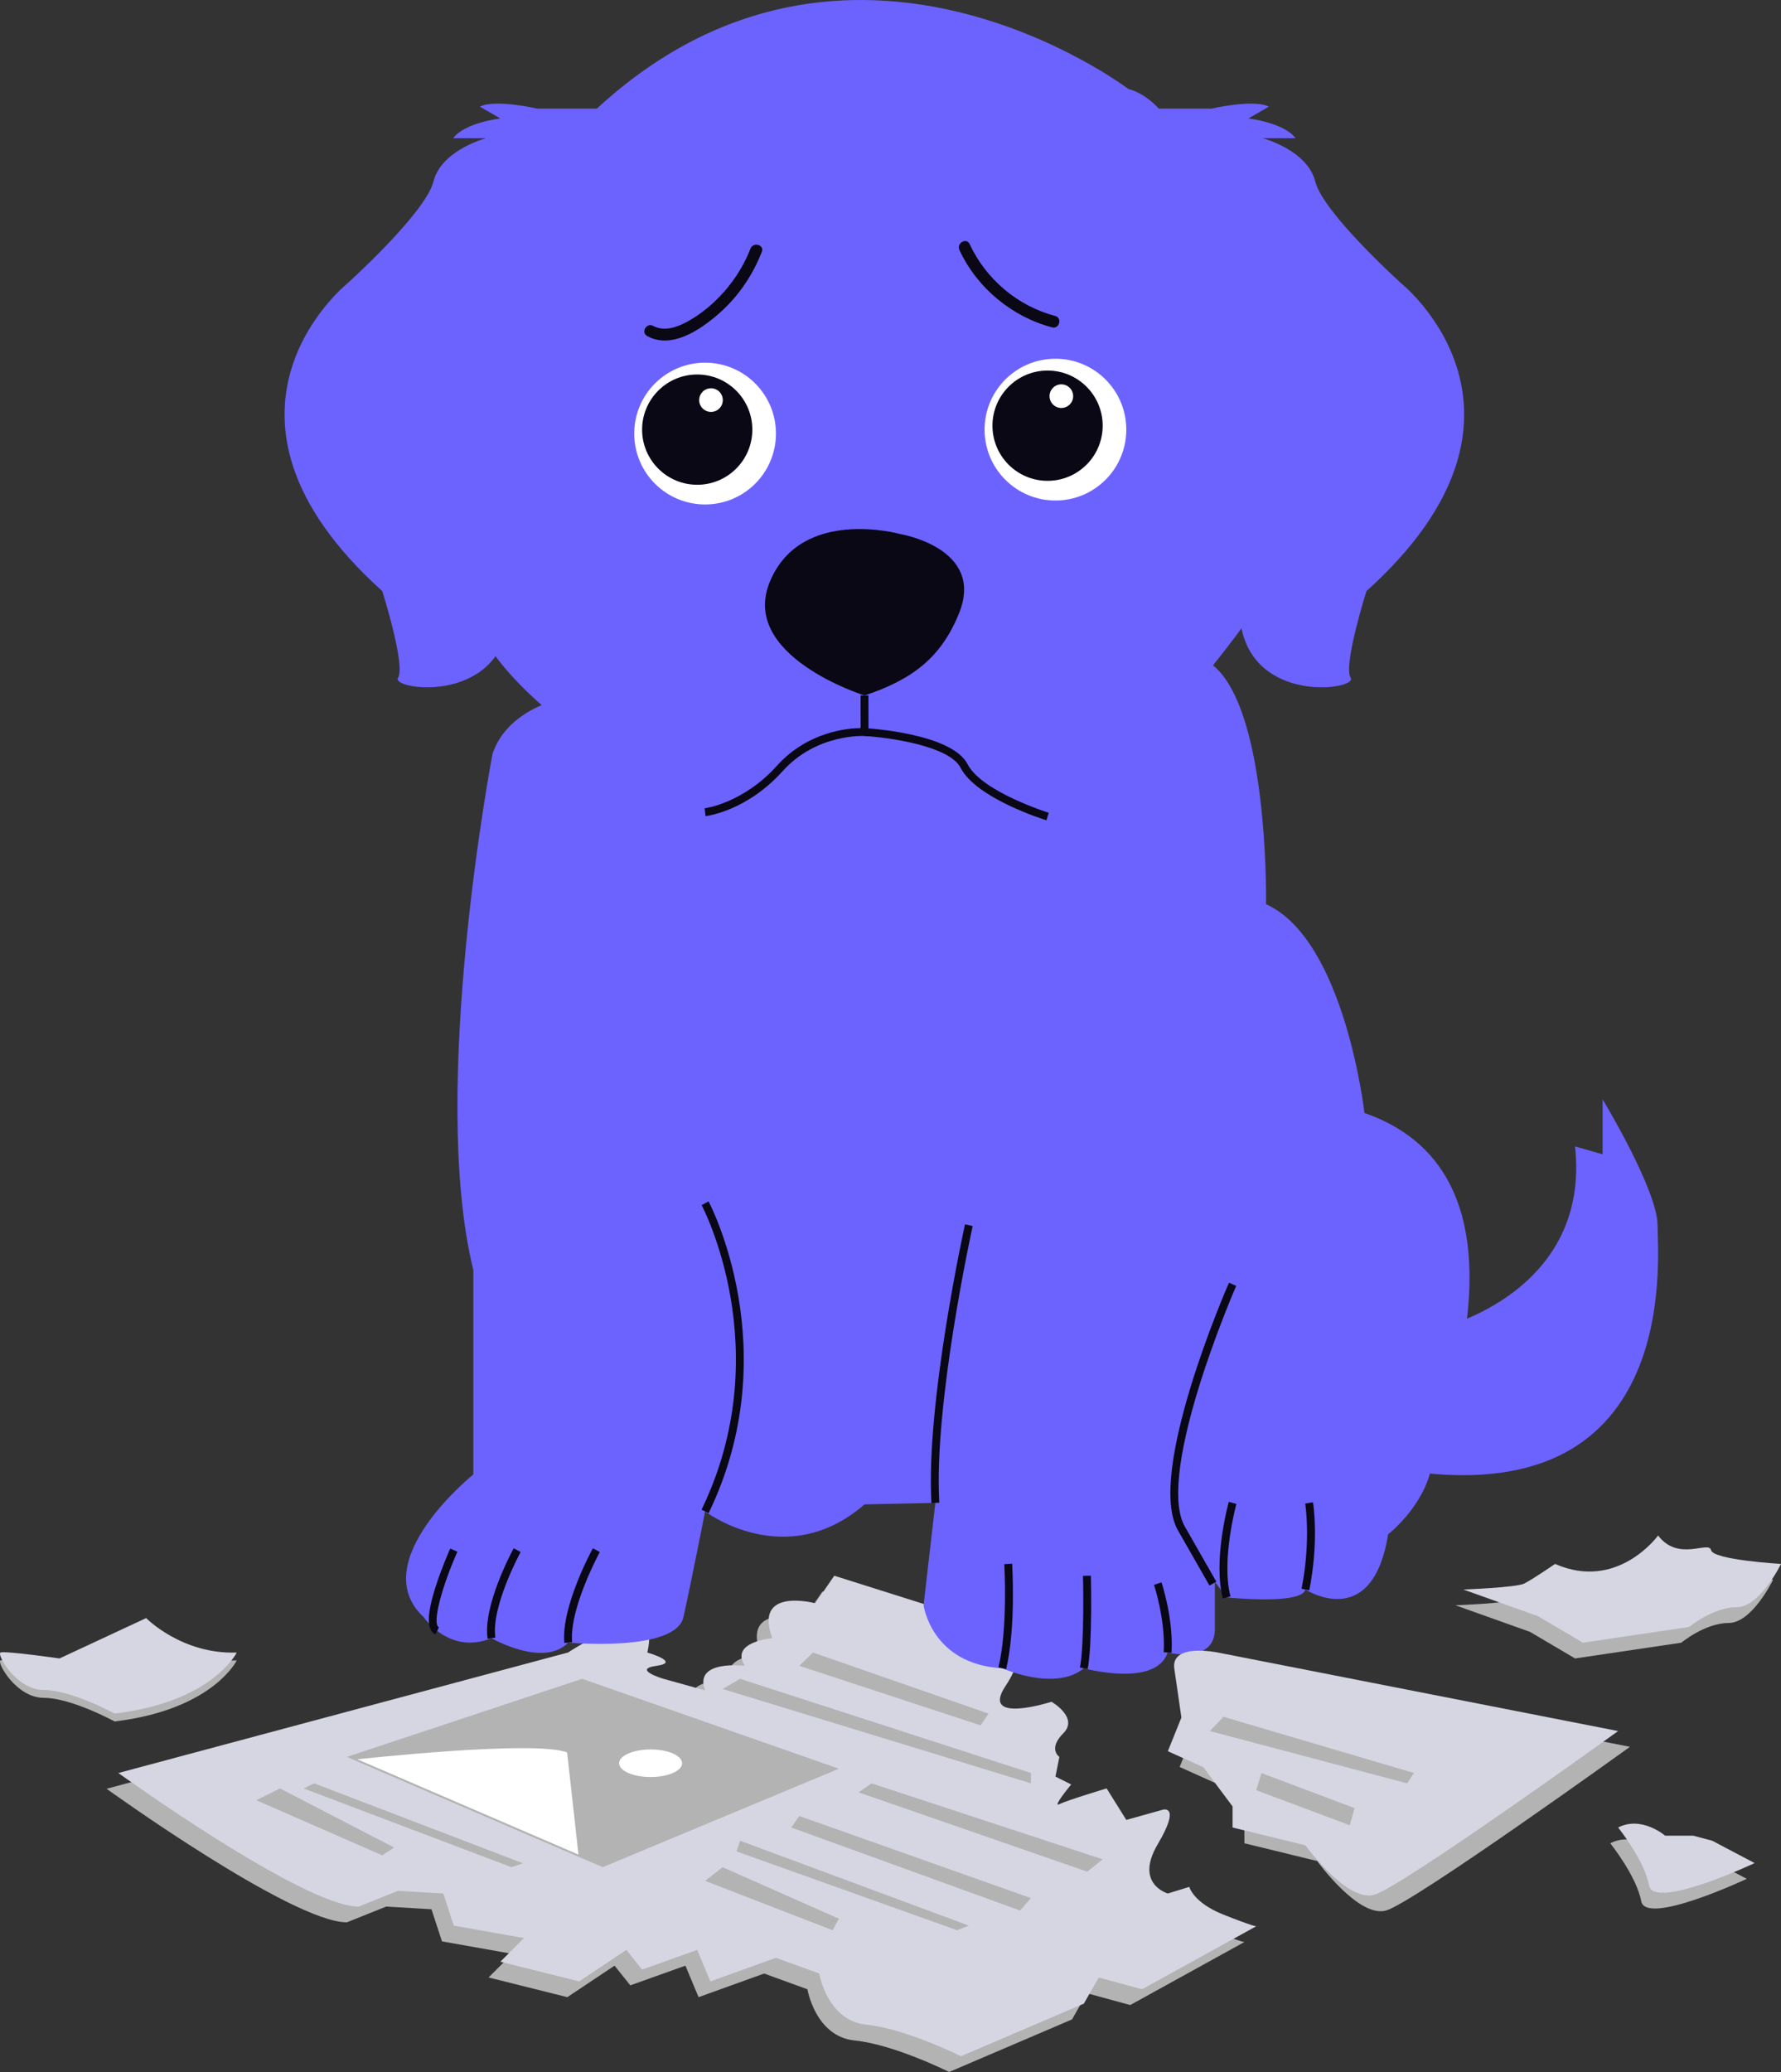 <svg xmlns="http://www.w3.org/2000/svg" width="645.278" height="750.325" viewBox="0 0 645.278 750.325" xmlns:xlink="http://www.w3.org/1999/xlink" role="img" artist="Katerina Limpitsouni" source="https://undraw.co/"><rect x="0" y="0" width="645.278" height="750.325" fill="#333333" stroke="none"/><path d="M38.61,647.762s67.097,48.366,87.065,48.366l14.262-5.705,16.389.969,3.811,11.635,25.439,4.512-8.557,8.557,28.525,7.131,17.115-11.41,5.705,7.131,19.967-7.131,4.777,11.41,23.748-8.557,15.689,5.705s2.852,17.115,17.115,18.541c14.262,1.426,34.23,11.41,34.23,11.41l44.52-19.043,5.399-9.482,15.689,4.279,41.361-22.82s-.918.126-11.869-4.216c-10.951-4.342-12.377-10.047-12.377-10.047l-7.764,2.395s-12.227-3.389-3.658-17.867c8.57-14.479,1.829-12.466,1.829-12.466l-13.227,3.692-7.131-11.41s-14.262,4.279-17.115,5.705,4.279-7.131,4.279-7.131l-5.705-2.852,1.426-7.131s-4.279-2.852,1.426-8.557-4.279-11.41-4.279-11.41c0,0-26.104,8.405-16.618-5.781,9.486-14.186,1.211-19.887,1.211-19.887l-63.301-19.972-6.866,9.984s-22.586-6.121-15.572,12.628c0,0-15.55,1.278-9.973,10.014,0,0-18.669-2.355-14.39,8.896l-15.112-4.201s-11.54-3.447-2.493-4.695-3.324-4.814-3.324-4.814c0,0,4.047-15.689-7.479-11.053-11.526,4.635-21.268,11.053-21.268,11.053l-162.898,43.627Z" fill="#b3b3b3"/><path d="M42.888,642.057s67.097,48.366,87.065,48.366l14.262-5.705,16.389.969,3.811,11.635,25.439,4.512-8.557,8.557,28.525,7.131,17.115-11.41,5.705,7.131,19.967-7.131,4.777,11.41,23.748-8.557,15.689,5.705s2.852,17.115,17.115,18.541,34.23,11.41,34.23,11.41l44.52-19.043,5.399-9.482,15.689,4.279,41.361-22.82s-.918.126-11.869-4.216-12.377-10.047-12.377-10.047l-7.764,2.395s-12.227-3.389-3.658-17.867c8.57-14.479,1.829-12.466,1.829-12.466l-13.227,3.692-7.131-11.41s-14.262,4.279-17.115,5.705c-2.852,1.426,4.279-7.131,4.279-7.131l-5.705-2.852,1.426-7.131s-4.279-2.852,1.426-8.557-4.279-11.41-4.279-11.41c0,0-26.104,8.405-16.618-5.781,9.486-14.186,1.211-19.887,1.211-19.887l-63.301-19.972-6.866,9.984s-22.586-6.121-15.572,12.628c0,0-15.55,1.278-9.973,10.014,0,0-18.669-2.355-14.39,8.896l-15.112-4.201s-11.54-3.447-2.493-4.695c9.047-1.248-3.324-4.814-3.324-4.814,0,0,4.047-15.689-7.479-11.053-11.526,4.635-21.268,11.053-21.268,11.053l-162.898,43.627Z" fill="#d6d6e3"/><path d="M522.171,480.765s54.197-12.836,48.492-65.607l9.984,2.852v-19.895s19.851,32.731,19.909,45.568c.058,12.836,8.615,105.542-94.074,88.427l15.689-51.345Z" fill="#6c63ff"/><path d="M229.79,38.629l-13.549.713h-21.565s-15.399-3.566-20.807-.713l7.428,4.279s-12.836,1.426-17.115,7.131h11.936s-16.215,4.279-19.067,15.689c-2.852,11.41-31.377,37.082-31.377,37.082,0,0-58.476,47.066,12.836,111.247,0,0,8.557,27.099,5.705,31.377s35.656,9.984,39.935-19.967c4.279-29.951,12.836-92.706,12.836-99.837s18.541-51.345,18.541-51.345" fill="#6c63ff"/><path d="M403.792,38.629l13.549.713h21.565s15.399-3.566,20.807-.713l-7.428,4.279s12.836,1.426,17.115,7.131h-11.936s16.215,4.279,19.067,15.689c2.852,11.41,31.377,37.082,31.377,37.082,0,0,58.476,47.066-12.836,111.247,0,0-8.557,27.099-5.705,31.377,2.852,4.279-35.656,9.984-39.935-19.967-4.279-29.951-12.836-92.706-12.836-99.837s-18.541-51.345-18.541-51.345" fill="#6c63ff"/><path d="M518.608,531.395c-2.852,14.262-15.689,24.246-15.689,24.246-5.705,35.656-29.951,19.967-29.951,19.967-1.426,5.705-28.525,2.852-28.525,2.852l-4.279-5.634v17.044c0,12.836-17.115,8.557-17.115,8.557-4.279,12.836-30.365,5.705-30.365,5.705-10.383,8.557-29.537,0-29.537,0-25.672-1.426-28.525-22.82-28.525-22.82l4.279-37.082-25.658.542c-28.525,24.774-57.777,2.553-57.777,2.553,0,0-4.992,25.43-7.844,38.266-2.852,12.836-41.761,9.242-41.761,9.242-8.956,9.242-27.769-1.598-27.769-1.598-15.346,6.204-24.603-7.644-24.603-7.644-21.394-19.967,18.013-51.659,18.013-51.659v-73.965c-16.217-65.736,6.946-186.981,6.946-186.981,1.911-5.619,5.419-9.77,9.399-12.808,9.314-7.174,21.208-8.329,21.208-8.329,0,0,194.026-17.115,222.551-14.262,5.392.542,9.714,4.079,13.165,9.47,14.875,23.148,13.934,80.384,13.934,80.384,28.525,12.836,35.656,75.591,35.656,75.591,65.607,22.82,27.099,114.1,24.246,128.362Z" fill="#6c63ff"/><path d="M408.784,32.211s-101.263-77.017-192.543,7.131c0,0-63.468,157.6-39.222,194.682,24.246,37.082,95.883,68.576,95.883,68.576,0,0,46.16,10.1,89.238,0s90.144-78.56,90.144-78.56c0,0,1.426-179.707-43.5-191.83Z" fill="#6c63ff"/><path d="M347.616,90.546c6.371,13.698,18.96,24.14,33.55,27.998,2.665.705,3.801-3.421,1.137-4.126-13.612-3.599-25.061-13.279-30.993-26.032-1.16-2.494-4.85-.324-3.695,2.16h0Z" fill="#090814"/><path d="M271.893,90.049c-2.909,7.467-7.576,14.184-13.469,19.603-2.882,2.65-6.076,5.024-9.521,6.895-3.648,1.982-8.317,3.607-12.242,1.468-2.419-1.318-4.581,2.375-2.16,3.695,8.845,4.821,19.117-2.228,25.699-7.92,7.061-6.106,12.436-13.922,15.819-22.604,1-2.567-3.136-3.679-4.126-1.137h0Z" fill="#090814"/><circle cx="382.398" cy="155.581" r="25.672" fill="#fff"/><circle cx="379.546" cy="154.155" r="19.967" fill="#090814"/><circle cx="384.538" cy="143.458" r="4.279" fill="#fff"/><circle cx="255.463" cy="157.007" r="25.672" fill="#fff"/><circle cx="252.61" cy="155.581" r="19.967" fill="#090814"/><circle cx="257.602" cy="144.884" r="4.279" fill="#fff"/><path d="M313.226,251.853s-45.64-14.262-34.23-41.361c11.41-27.099,47.066-17.115,47.066-17.115,0,0,30.664,4.992,21.555,28.34-6.579,16.587-17.276,24.431-34.391,30.136Z" fill="#090814"/><path d="M255.624,295.538l-.325-2.833c.138-.017,13.916-1.769,26.202-15.42,11.101-12.333,25.606-13.576,30.308-13.634l-.01-11.796,2.852-.003.013,14.762-1.515-.092c-.174-.011-17.329-.882-29.528,12.67-13.048,14.498-27.394,16.276-27.997,16.345Z" fill="#090814"/><path d="M379.123,297.059c-1.036-.323-25.458-8.024-31.084-19.005-4.139-8.078-26.583-11.062-34.883-11.531l.162-2.847c1.284.072,31.535,1.904,37.259,13.077,5.087,9.927,29.15,17.506,29.393,17.582l-.847,2.724Z" fill="#090814"/><path d="M256.747,547.943l-2.568-1.242c27.859-57.578.312-109.765.031-110.285l2.507-1.359c.29.533,28.544,53.956.031,112.886Z" fill="#090814"/><path d="M337.475,544.317c-2.127-36.149,12.012-100.3,12.154-100.943l2.786.618c-.142.641-14.196,64.405-12.092,100.158l-2.847.167Z" fill="#090814"/><path d="M438.21,574.179l-11.41-19.967c-11.631-20.356,17.238-86.884,18.473-89.706l2.613,1.142c-.074.171-7.532,17.286-13.501,36.599-7.805,25.26-9.571,42.74-5.109,50.55l11.41,19.967-2.476,1.415Z" fill="#090814"/><path d="M474.363,575.891l-2.797-.56c3.467-17.336,1.352-30.734,1.33-30.866l2.815-.462c.093.564,2.227,14.012-1.348,31.889Z" fill="#090814"/><path d="M443.061,578.827c-3.623-13.764,1.907-34.113,2.144-34.972l2.749.758c-.056.203-5.56,20.473-2.135,33.488l-2.758.727Z" fill="#090814"/><path d="M364.531,604.466l-2.774-.66c3.474-14.593,2.117-37.151,2.103-37.376l2.847-.178c.059.94,1.398,23.204-2.176,38.215Z" fill="#090814"/><path d="M394.091,604.398l-2.805-.524c1.685-9.017,1.103-32.978,1.096-33.219l2.852-.072c.025.996.596,24.504-1.143,33.815Z" fill="#090814"/><path d="M424.47,598.514l-2.847-.167c.688-11.714-3.465-24.298-3.507-24.423l2.705-.905c.18.535,4.371,13.239,3.649,25.496Z" fill="#090814"/><path d="M204.442,594.954c-1.132-13.147,9.902-33.435,10.371-34.293l2.502,1.372c-.111.203-11.09,20.389-10.031,32.675l-2.841.245Z" fill="#090814"/><path d="M176.676,593.446c-1.837-11.956,8.981-31.936,9.442-32.781l2.504,1.368c-.109.198-10.817,19.977-9.127,30.982l-2.819.432Z" fill="#090814"/><path d="M157.762,591.871c-3.223-1.585-3.187-7.116.113-17.405,2.229-6.949,5.211-13.634,5.24-13.7l2.605,1.164c-5.322,11.892-9.382,26.06-6.698,27.38l-1.259,2.56Z" fill="#090814"/><path d="M52.95,588.803s12.896,13.193,32.826,12.48c0,0-8.595,17.828-44.251,22.107,0,0-15.689-8.557-25.672-8.557s-17.086-12.836-15.674-13.549,21.379,2.139,21.379,2.139l31.392-14.619Z" fill="#b3b3b3"/><path d="M52.95,585.951s12.896,13.193,32.826,12.48c0,0-8.595,17.828-44.251,22.107,0,0-15.689-8.557-25.672-8.557s-17.086-12.836-15.674-13.549,21.379,2.139,21.379,2.139l31.392-14.619Z" fill="#d6d6e3"/><polygon points="125.674 636.226 210.925 607.939 303.955 640.505 218.38 676.161 125.674 636.226" fill="#b3b3b3"/><polygon points="289.59 603.244 294.577 598.43 358.152 620.537 355.3 624.816 289.59 603.244" fill="#b3b3b3"/><polygon points="261.802 611.623 268.14 607.939 373.526 642.05 373.526 645.797 261.802 611.623" fill="#b3b3b3"/><polygon points="311.086 649.062 315.768 645.797 399.513 673.308 393.913 677.792 311.086 649.062" fill="#b3b3b3"/><polygon points="286.682 661.794 289.59 657.619 373.526 687.349 369.562 691.849 286.682 661.794" fill="#b3b3b3"/><polygon points="266.873 670.456 268.14 666.573 351.021 697.322 346.742 698.981 266.873 670.456" fill="#b3b3b3"/><polygon points="255.463 681.116 261.802 676.161 303.955 694.828 301.641 698.981 255.463 681.116" fill="#b3b3b3"/><polygon points="109.986 647.636 113.824 645.797 189.449 674.734 185.294 676.161 109.986 647.636" fill="#b3b3b3"/><polygon points="92.871 651.914 101.428 647.636 142.789 669.029 138.511 671.882 92.871 651.914" fill="#b3b3b3"/><path d="M429.725,609.84l2.592,17.828-4.912,12.199,12.886,5.817,10.567,14.128v7.687l26.386,6.441s14.976,20.762,24.959,17.909c9.984-2.852,88.349-59.277,88.349-59.277l-145.017-28.437s-16.976-3.566-15.81,5.705Z" fill="#b3b3b3"/><path d="M425.446,604.135l2.592,17.828-4.912,12.199,12.886,5.817,10.567,14.128v7.687l26.386,6.441s14.976,20.762,24.959,17.909,88.349-59.277,88.349-59.277l-145.017-28.437s-16.976-3.566-15.81,5.705Z" fill="#d6d6e3"/><polygon points="438.347 626.868 443.268 621.696 512.31 642.05 509.817 645.797 438.347 626.868" fill="#b3b3b3"/><polygon points="455.137 648.29 457.046 642.085 490.793 654.767 489.041 660.979 455.137 648.29" fill="#b3b3b3"/><path d="M597.9,561.749s-14.625,20.28-37.333,10.296c0,0-8.288,5.705-11.219,7.131s-22.023,2.139-22.023,2.139l27.009,9.627,16.329,9.627,38.509-5.705s8.557-7.131,17.115-7.131,16.139-15.689,16.139-15.689c0,0-24.571-1.426-25.347-4.992-.776-3.566-11.909,4.368-19.178-5.304Z" fill="#b3b3b3"/><path d="M594.64,688.482c1.695,9.073,38.228-8.102,38.228-8.102l-15.374-8.102-6.896-1.822h-10.14s-8.557-7.339-17.036-2.956c0,0,9.524,11.91,11.219,20.982Z" fill="#b3b3b3"/><path d="M600.752,556.044s-14.625,20.28-37.333,10.296c0,0-8.288,5.705-11.219,7.131s-22.023,2.139-22.023,2.139l27.009,9.627,16.329,9.627,38.509-5.705s8.557-7.131,17.115-7.131,16.139-15.689,16.139-15.689c0,0-24.571-1.426-25.347-4.992-.776-3.566-11.909,4.368-19.178-5.304Z" fill="#d6d6e3"/><path d="M597.493,682.777c1.695,9.073,38.228-8.102,38.228-8.102l-15.374-8.102-6.896-1.822h-10.14s-8.557-7.339-17.036-2.956c0,0,9.524,11.91,11.219,20.982Z" fill="#d6d6e3"/><path d="M129.471,637.094s64.294-7.098,76.004-2.479l4.108,36.989-80.112-34.51Z" fill="#fff"/><ellipse cx="235.726" cy="638.52" rx="11.41" ry="4.992" fill="#fff"/></svg>
